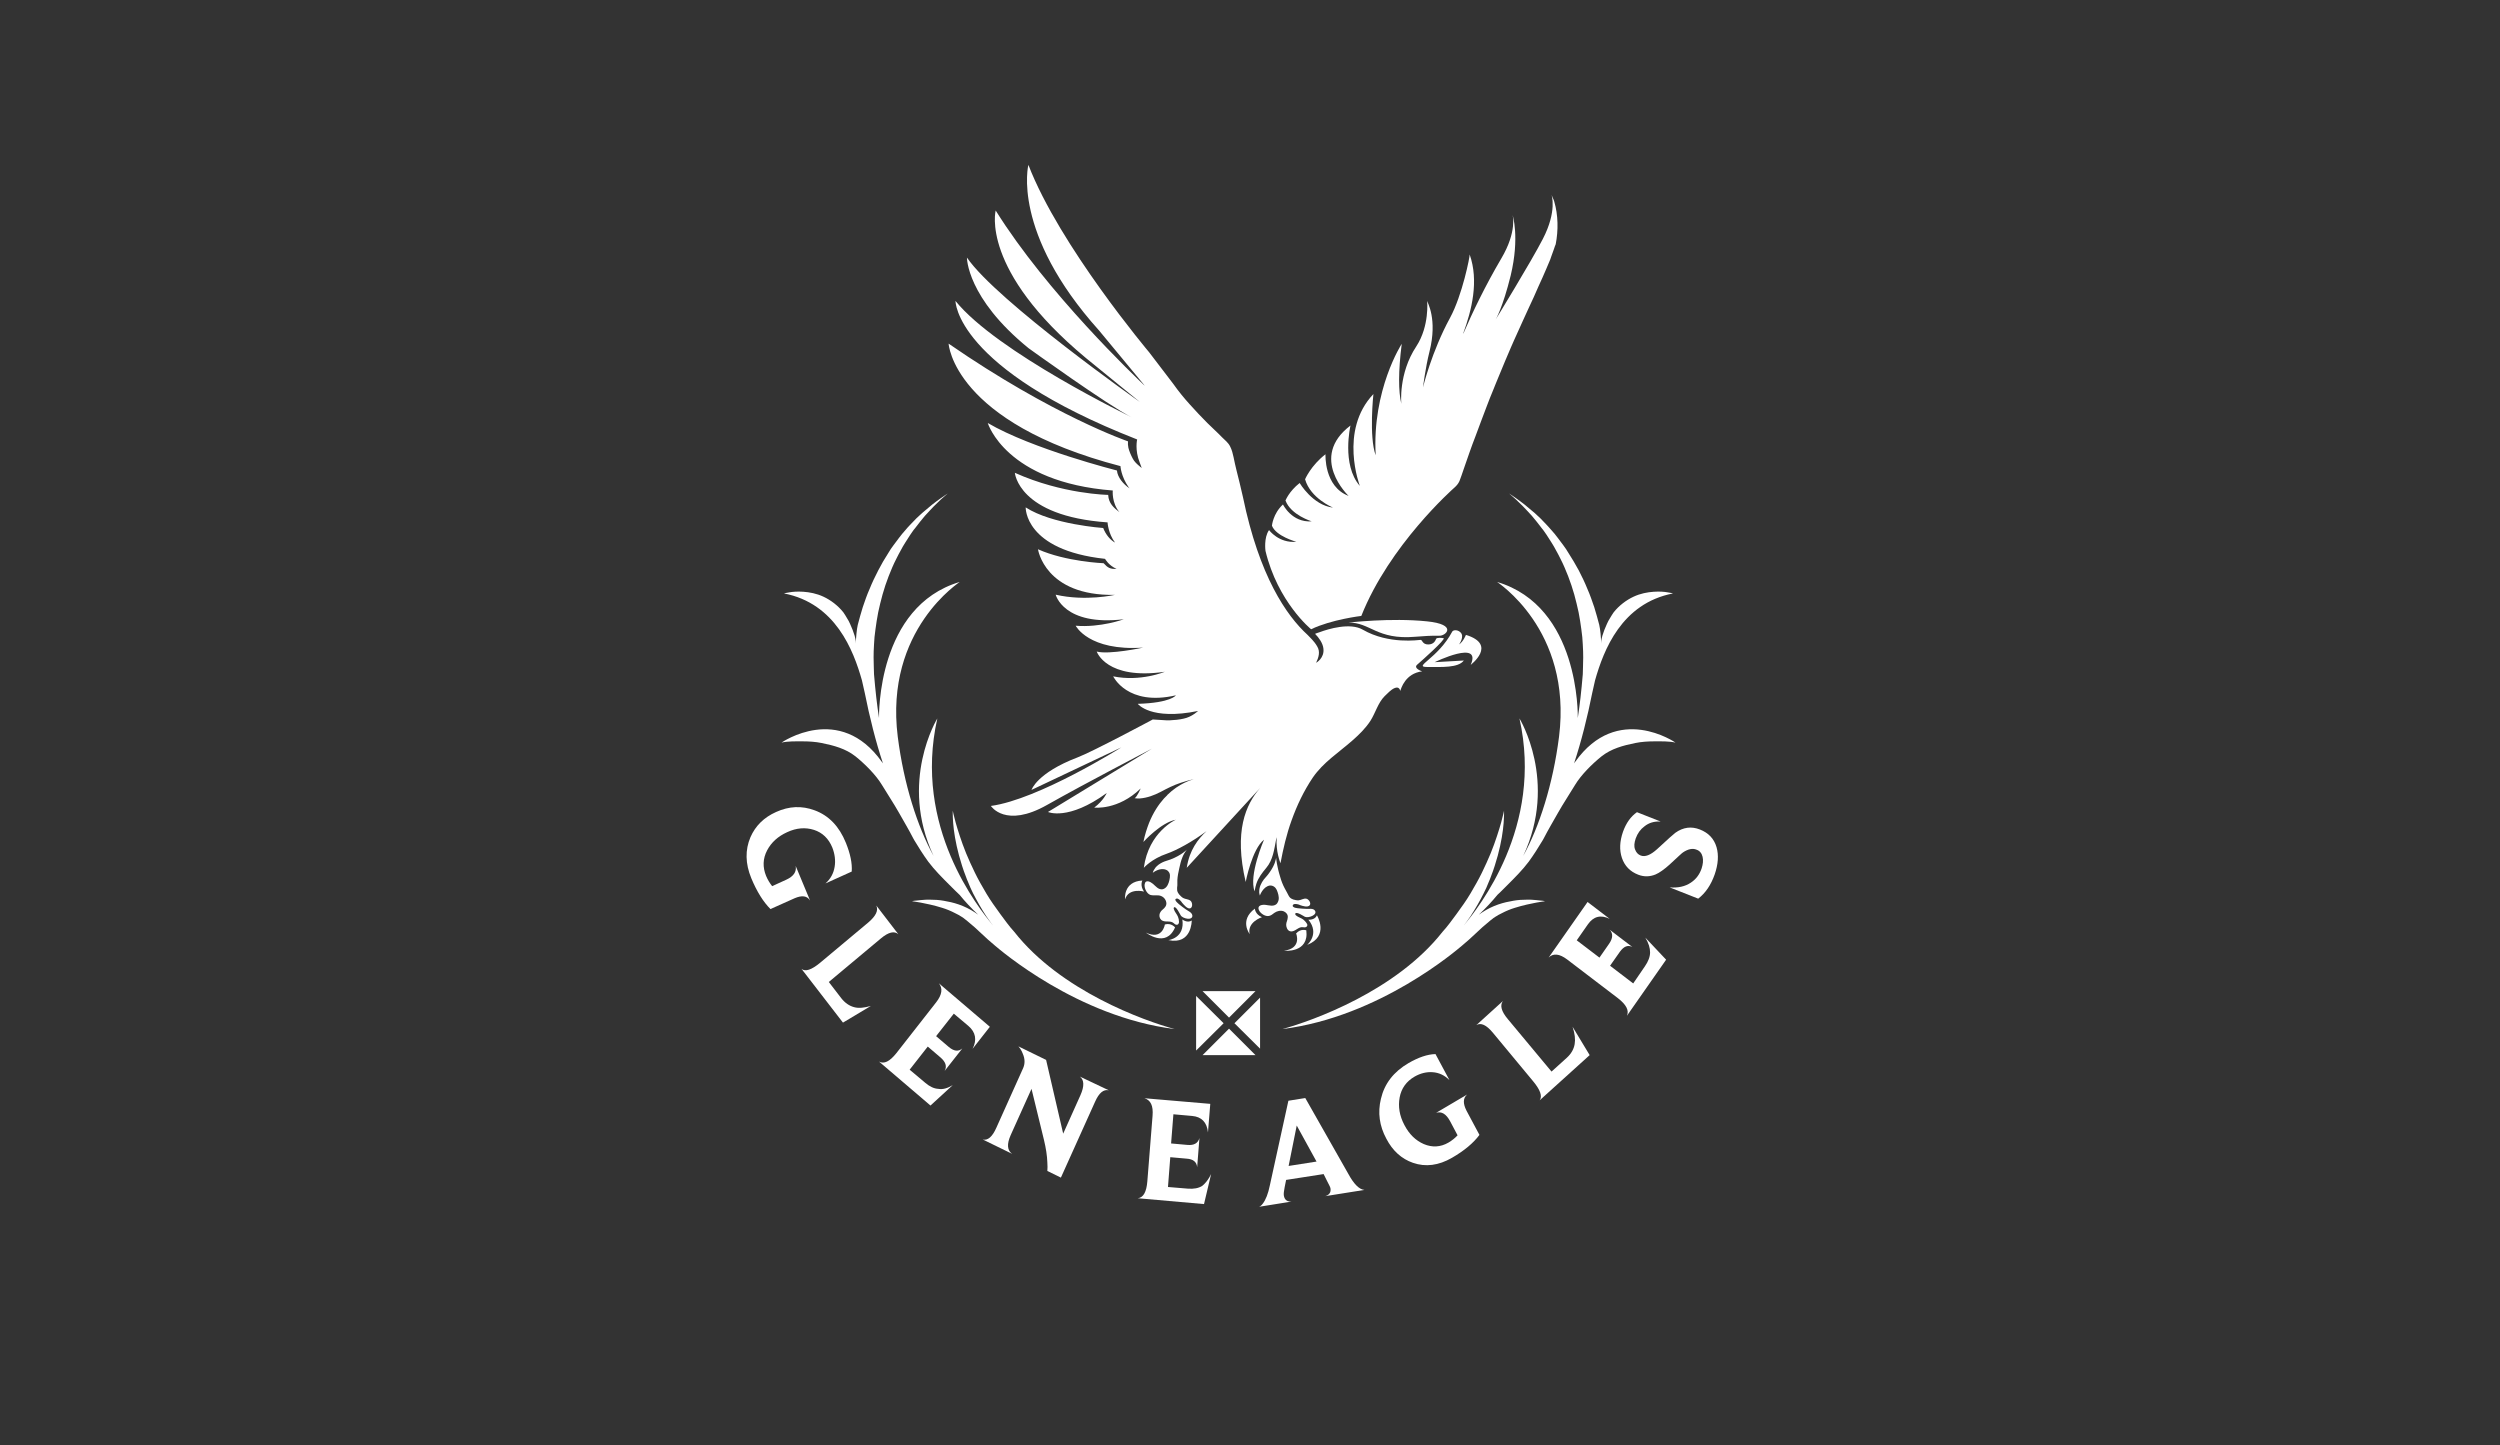 <?xml version="1.0" encoding="UTF-8"?>
<svg xmlns="http://www.w3.org/2000/svg" width="173" height="100" viewBox="0 0 173 100" fill="none">
  <rect x="0" y="0" width="173" height="100" fill="#333333" stroke="none"/>
  <path d="M101.441 43.934C101.441 43.934 101.268 44.396 100.965 44.597C100.965 44.597 101.383 44.035 101.052 43.747C100.85 43.559 100.547 43.588 100.489 43.718C99.495 45.578 97.75 46.155 98.759 46.155C99.768 46.155 100.907 46.227 101.297 45.708L99.278 45.823C99.278 45.823 102.565 44.223 101.772 46.01C101.758 46.01 103.647 44.612 101.441 43.934Z" fill="white"></path>
  <path d="M107.554 13.947C107.51 13.788 107.424 13.644 107.366 13.485C107.366 13.485 107.77 14.595 106.761 16.542C105.953 18.113 103.502 22.107 103.502 22.107C103.502 22.107 103.993 21.285 104.54 19.065C105.175 16.412 104.67 14.869 104.67 14.869C104.67 14.869 105.002 16.008 103.892 17.883C102.782 19.771 101.888 21.631 101.268 23.073H101.253C101.844 21.472 102.349 19.44 101.7 17.609C101.729 17.709 101.196 20.42 100.345 21.991C99.062 24.341 98.471 26.807 98.471 26.807C98.471 26.807 98.644 25.423 98.918 24.341C99.495 22.064 98.759 20.91 98.759 20.824C98.759 20.824 98.932 22.554 98.01 23.967C96.755 25.855 96.972 27.946 96.972 27.946C96.77 27.095 96.755 25.726 97 23.794C97 23.794 94.939 26.965 95.198 31.507C94.722 30.224 95.04 27.268 95.04 27.268C92.632 29.805 94.102 33.626 94.102 33.626C92.819 32.156 93.454 29.445 93.454 29.445C90.527 31.665 93.324 34.318 93.324 34.318C91.608 33.669 91.724 31.435 91.724 31.435C90.714 32.213 90.311 33.165 90.311 33.165C90.686 34.491 92.243 35.126 92.243 35.126C90.844 34.967 89.936 33.424 89.936 33.424C89.201 34.001 88.956 34.635 88.956 34.635C89.33 35.645 90.772 36.077 90.772 36.077C89.388 36.178 88.782 34.909 88.782 34.909C88.091 35.544 88.018 36.38 88.018 36.38C88.307 37.115 89.705 37.49 89.705 37.49C88.494 37.605 87.817 36.682 87.817 36.682C87.442 37.216 87.572 38.124 87.572 38.124C88.422 41.671 90.729 43.545 90.729 43.545C92.127 42.867 94.203 42.622 94.203 42.622C96.15 37.721 100.533 33.842 100.648 33.741C100.792 33.612 100.907 33.482 100.994 33.294C101.109 33.021 101.542 31.694 101.686 31.319C101.816 30.959 101.945 30.584 102.09 30.224C102.219 29.863 102.363 29.503 102.493 29.142C102.623 28.782 102.767 28.422 102.897 28.076C103.027 27.729 103.171 27.369 103.315 27.023C103.459 26.677 103.589 26.331 103.733 25.999C103.877 25.668 104.007 25.322 104.151 24.99C104.295 24.659 104.425 24.341 104.569 24.01C104.713 23.693 104.843 23.375 104.987 23.073C105.117 22.77 105.261 22.467 105.391 22.179C105.521 21.89 105.651 21.617 105.78 21.328C105.896 21.069 106.025 20.809 106.141 20.55C106.242 20.305 106.357 20.074 106.458 19.829C106.559 19.613 106.645 19.411 106.746 19.195C106.833 19.007 106.905 18.82 106.991 18.632C107.063 18.474 107.121 18.315 107.193 18.156C107.251 18.027 107.309 17.883 107.352 17.738C107.395 17.623 107.438 17.493 107.482 17.378C107.525 17.277 107.554 17.162 107.597 17.046C107.611 17.003 107.64 16.945 107.655 16.902C107.842 15.936 107.828 14.884 107.554 13.947Z" fill="white"></path>
  <path d="M97.937 44.064C98.485 44.021 99.062 43.978 99.61 43.992C100.057 44.006 100.893 43.214 98.745 42.997C96.236 42.738 93.324 43.084 93.309 43.084C94.823 43.055 95.27 44.295 97.937 44.064Z" fill="white"></path>
  <path d="M70.184 64.479C69.838 64.104 69.536 63.672 69.233 63.268C68.887 62.792 68.541 62.316 68.252 61.826C67.964 61.336 67.69 60.86 67.46 60.384C67.229 59.909 67.027 59.462 66.854 59.044C66.681 58.611 66.537 58.222 66.421 57.861C66.306 57.501 66.205 57.198 66.133 56.924C65.989 56.405 65.931 56.102 65.931 56.102C65.931 56.102 65.917 56.42 65.96 56.968C66.003 57.515 66.119 58.294 66.364 59.202C66.494 59.663 66.638 60.154 66.84 60.658C66.926 60.918 67.056 61.163 67.157 61.437C67.272 61.696 67.402 61.956 67.546 62.215C67.69 62.475 67.69 62.475 67.762 62.605C67.834 62.734 67.921 62.864 67.993 62.994C68.151 63.268 68.325 63.513 68.512 63.772C68.584 63.859 68.642 63.96 68.714 64.046C67.734 62.835 63.163 57.227 64.864 49.716C64.864 49.716 62.183 54.07 64.605 59.231C63.495 57.227 62.543 54.272 62.125 50.984C61.188 43.531 66.522 40.229 66.407 40.272C60.698 41.974 60.828 49.485 60.828 49.687C60.683 48.735 60.583 47.856 60.482 46.659C60.482 46.659 60.467 46.356 60.467 46.169C60.453 45.794 60.438 45.261 60.482 44.597C60.496 44.266 60.525 43.92 60.583 43.545C60.626 43.17 60.698 42.781 60.77 42.377C60.856 41.974 60.957 41.556 61.073 41.137C61.188 40.719 61.332 40.301 61.491 39.883C61.649 39.48 61.822 39.061 62.024 38.672C62.125 38.485 62.212 38.283 62.327 38.095C62.428 37.908 62.529 37.721 62.644 37.547C62.76 37.374 62.86 37.202 62.976 37.029C63.091 36.87 63.192 36.697 63.322 36.553C63.437 36.409 63.553 36.25 63.668 36.106C63.783 35.962 63.898 35.832 63.999 35.702C64.23 35.457 64.432 35.226 64.619 35.039C64.821 34.852 64.98 34.678 65.124 34.549C65.412 34.289 65.585 34.145 65.585 34.145C65.585 34.145 65.398 34.275 65.081 34.491C64.922 34.592 64.735 34.751 64.518 34.909C64.302 35.082 64.072 35.284 63.812 35.5C63.682 35.616 63.567 35.731 63.423 35.861C63.293 35.99 63.163 36.135 63.033 36.264C62.889 36.409 62.76 36.553 62.63 36.711C62.486 36.87 62.356 37.029 62.226 37.202C62.096 37.374 61.967 37.547 61.837 37.721C61.707 37.894 61.577 38.081 61.462 38.283C61.217 38.658 60.986 39.061 60.77 39.479C60.554 39.898 60.352 40.316 60.179 40.748C59.991 41.166 59.847 41.599 59.703 42.017C59.573 42.435 59.458 42.853 59.357 43.242C59.285 43.545 59.227 44.165 59.227 44.526C59.242 44.324 59.141 44.006 59.141 43.992C59.054 43.718 58.953 43.444 58.824 43.17C58.766 43.041 58.694 42.896 58.607 42.767C58.535 42.637 58.449 42.507 58.362 42.377C57.987 41.901 57.483 41.527 56.993 41.296C56.502 41.065 56.012 40.979 55.594 40.95C55.176 40.921 54.844 40.95 54.614 40.993C54.383 41.022 54.253 41.065 54.253 41.065C57.814 41.757 59.054 44.987 59.645 47.077L59.847 47.971C60.164 49.572 60.597 51.316 61.102 52.83C61.087 52.815 61.087 52.801 61.073 52.786L61.029 52.729C58.103 48.591 54.08 51.388 54.08 51.388C54.527 51.287 55.061 51.301 55.522 51.301C55.983 51.301 56.43 51.33 56.863 51.417C57.714 51.59 58.521 51.806 59.199 52.34C59.862 52.873 60.611 53.623 61.029 54.315C61.419 54.964 61.837 55.583 62.212 56.247C62.543 56.838 62.889 57.414 63.192 58.005C63.206 58.034 63.235 58.092 63.264 58.135C63.567 58.64 63.884 59.145 64.23 59.62C64.663 60.197 65.182 60.716 65.701 61.235C65.975 61.509 66.22 61.754 66.407 61.927C66.782 62.388 67.214 62.85 67.69 63.297C67.618 63.239 67.532 63.181 67.46 63.138C67.114 62.907 66.724 62.72 66.349 62.59C65.975 62.46 65.629 62.388 65.297 62.331C64.965 62.273 64.663 62.259 64.403 62.259C64.144 62.244 63.898 62.273 63.711 62.287C63.524 62.302 63.38 62.331 63.279 62.331C63.178 62.345 63.134 62.359 63.12 62.359C63.12 62.359 63.134 62.359 63.163 62.374C63.192 62.374 63.235 62.388 63.279 62.388C63.38 62.403 63.524 62.432 63.711 62.46C64.072 62.532 64.605 62.633 65.196 62.821C65.484 62.907 65.802 63.037 66.104 63.196C66.263 63.268 66.407 63.354 66.566 63.455C66.652 63.513 66.724 63.556 66.782 63.614C66.854 63.672 66.926 63.715 66.998 63.787C67.287 64.017 67.589 64.291 67.892 64.58C68.195 64.868 68.512 65.156 68.844 65.43C69.175 65.704 74.524 70.361 81.286 71.212C79.166 70.635 73.399 68.573 70.184 64.479Z" fill="white"></path>
  <path d="M99.826 64.479C100.172 64.104 100.475 63.672 100.778 63.268C101.124 62.792 101.47 62.316 101.758 61.826C102.046 61.336 102.32 60.86 102.551 60.384C102.782 59.909 102.983 59.462 103.156 59.044C103.329 58.611 103.474 58.222 103.589 57.861C103.704 57.501 103.805 57.198 103.877 56.924C104.021 56.405 104.079 56.102 104.079 56.102C104.079 56.102 104.094 56.42 104.05 56.968C104.007 57.515 103.892 58.294 103.647 59.202C103.517 59.663 103.373 60.154 103.171 60.658C103.084 60.918 102.955 61.163 102.854 61.437C102.724 61.696 102.609 61.956 102.464 62.215C102.32 62.475 102.32 62.475 102.248 62.605C102.176 62.734 102.09 62.864 102.017 62.994C101.859 63.268 101.686 63.513 101.498 63.772C101.426 63.859 101.369 63.96 101.297 64.046C102.277 62.835 106.833 57.227 105.146 49.716C105.146 49.716 107.828 54.07 105.406 59.231C106.516 57.227 107.467 54.272 107.885 50.984C108.822 43.531 103.502 40.229 103.603 40.272C109.313 41.974 109.183 49.485 109.183 49.687C109.327 48.735 109.428 47.856 109.529 46.659C109.529 46.659 109.543 46.356 109.543 46.169C109.558 45.794 109.572 45.261 109.529 44.597C109.514 44.266 109.486 43.92 109.428 43.545C109.385 43.17 109.313 42.781 109.24 42.377C109.154 41.974 109.053 41.556 108.938 41.137C108.822 40.719 108.678 40.301 108.52 39.883C108.361 39.48 108.188 39.061 107.986 38.672C107.885 38.485 107.799 38.283 107.683 38.095C107.583 37.908 107.482 37.721 107.366 37.547C107.251 37.374 107.15 37.202 107.035 37.029C106.919 36.87 106.818 36.697 106.689 36.553C106.573 36.409 106.458 36.25 106.343 36.106C106.227 35.962 106.112 35.832 106.011 35.702C105.78 35.457 105.579 35.226 105.391 35.039C105.189 34.852 105.031 34.678 104.886 34.549C104.598 34.289 104.425 34.145 104.425 34.145C104.425 34.145 104.613 34.275 104.93 34.491C105.088 34.592 105.276 34.751 105.492 34.909C105.708 35.082 105.939 35.284 106.198 35.5C106.328 35.616 106.444 35.731 106.588 35.861C106.717 35.99 106.847 36.135 106.977 36.264C107.121 36.409 107.236 36.553 107.381 36.711C107.525 36.87 107.655 37.029 107.784 37.202C107.914 37.374 108.044 37.547 108.174 37.721C108.303 37.894 108.433 38.081 108.548 38.283C108.794 38.658 109.024 39.061 109.255 39.479C109.471 39.898 109.673 40.316 109.846 40.748C110.033 41.166 110.178 41.599 110.322 42.017C110.452 42.435 110.567 42.853 110.668 43.242C110.74 43.545 110.798 44.165 110.798 44.526C110.783 44.324 110.884 44.006 110.884 43.992C110.971 43.718 111.071 43.444 111.201 43.17C111.259 43.041 111.331 42.896 111.417 42.767C111.49 42.637 111.576 42.507 111.663 42.377C112.037 41.901 112.542 41.527 113.032 41.296C113.522 41.065 114.013 40.979 114.431 40.95C114.849 40.921 115.18 40.95 115.411 40.993C115.642 41.022 115.771 41.065 115.771 41.065C112.21 41.757 110.971 44.987 110.379 47.077L110.178 47.971C109.86 49.572 109.428 51.316 108.923 52.83C108.938 52.815 108.938 52.801 108.952 52.786L108.995 52.729C111.922 48.591 115.944 51.388 115.944 51.388C115.498 51.287 114.964 51.301 114.503 51.301C114.041 51.301 113.594 51.33 113.162 51.417C112.311 51.59 111.504 51.806 110.826 52.34C110.163 52.873 109.413 53.623 108.995 54.315C108.606 54.964 108.188 55.583 107.813 56.247C107.482 56.838 107.136 57.414 106.833 58.005C106.818 58.034 106.79 58.092 106.761 58.135C106.458 58.64 106.141 59.145 105.795 59.62C105.362 60.197 104.843 60.716 104.324 61.235C103.805 61.754 103.805 61.754 103.618 61.927C103.243 62.388 102.81 62.85 102.335 63.297C102.407 63.239 102.493 63.181 102.565 63.138C102.911 62.907 103.301 62.72 103.675 62.59C104.05 62.46 104.396 62.388 104.728 62.331C105.06 62.273 105.362 62.259 105.622 62.259C105.881 62.244 106.126 62.273 106.314 62.287C106.501 62.302 106.645 62.331 106.746 62.331C106.847 62.345 106.89 62.359 106.905 62.359C106.905 62.359 106.89 62.359 106.862 62.374C106.833 62.374 106.804 62.388 106.746 62.388C106.645 62.403 106.501 62.432 106.314 62.46C105.953 62.532 105.42 62.633 104.829 62.821C104.54 62.907 104.223 63.037 103.921 63.196C103.762 63.268 103.618 63.354 103.459 63.455C103.373 63.513 103.301 63.556 103.243 63.614C103.171 63.672 103.099 63.715 103.027 63.787C102.738 64.017 102.436 64.291 102.133 64.58C101.83 64.868 101.513 65.156 101.181 65.43C100.85 65.704 95.501 70.361 88.739 71.212C90.844 70.635 96.611 68.573 99.826 64.479Z" fill="white"></path>
  <path d="M56.056 62.316C55.854 61.985 55.493 61.941 54.989 62.158L53.316 62.907C52.826 62.417 52.379 61.711 51.99 60.774C51.572 59.764 51.557 58.813 51.932 57.933C52.278 57.141 52.869 56.564 53.706 56.189C54.599 55.785 55.479 55.742 56.373 56.074C57.353 56.434 58.074 57.184 58.535 58.323C58.838 59.072 58.982 59.736 58.939 60.312L57.122 61.134C57.468 60.831 57.685 60.442 57.757 59.981C57.829 59.548 57.771 59.101 57.598 58.654C57.339 58.02 56.906 57.616 56.33 57.429C55.738 57.241 55.118 57.285 54.47 57.587C53.835 57.876 53.374 58.294 53.086 58.842C52.783 59.418 52.768 60.01 53.014 60.615C53.129 60.889 53.273 61.12 53.432 61.322L54.412 60.874C54.917 60.644 55.133 60.327 55.061 59.923" fill="white"></path>
  <path d="M60.265 69.611L58.333 70.765L55.464 67.045C55.724 67.261 56.156 67.117 56.748 66.627L60.092 63.83C60.611 63.383 60.799 63.008 60.64 62.662L62.168 64.652C61.895 64.407 61.491 64.493 60.957 64.94L57.353 67.953L58.218 69.078C58.478 69.409 58.78 69.611 59.112 69.698C59.429 69.784 59.804 69.741 60.265 69.611Z" fill="white"></path>
  <path d="M65.931 75.09L64.389 76.503L60.828 73.461C61.174 73.648 61.563 73.461 62.024 72.884L64.778 69.366C65.196 68.833 65.254 68.386 64.965 68.04L68.498 71.053L67.301 72.581C67.618 71.961 67.517 71.428 67.013 70.995L66.003 70.145L64.778 71.702L65.657 72.451C66.018 72.754 66.321 72.783 66.594 72.552L65.369 74.109C65.542 73.792 65.441 73.49 65.095 73.187L64.201 72.423L62.947 74.023L64.028 74.931C64.331 75.191 64.634 75.335 64.936 75.349C65.239 75.407 65.571 75.306 65.931 75.09Z" fill="white"></path>
  <path d="M76.73 75.45C76.369 75.364 76.052 75.623 75.778 76.243L73.414 81.491L72.477 81.03C72.491 80.857 72.491 80.655 72.477 80.453C72.462 79.963 72.376 79.444 72.246 78.896L71.381 75.349L69.939 78.55C69.665 79.17 69.694 79.603 70.04 79.847L68.007 78.853C68.353 78.939 68.671 78.665 68.945 78.045L70.804 73.908C70.934 73.605 70.934 73.273 70.775 72.913C70.703 72.711 70.588 72.538 70.473 72.408L72.39 73.345L73.572 78.449L74.769 75.782C75.043 75.162 75.029 74.729 74.726 74.499" fill="white"></path>
  <path d="M83.809 81.246L83.318 83.322L78.734 82.918C79.123 82.875 79.339 82.486 79.397 81.736L79.757 77.209C79.815 76.517 79.628 76.128 79.195 75.998L83.751 76.387L83.592 78.363C83.52 77.656 83.145 77.281 82.497 77.224L81.199 77.108L81.04 79.127L82.165 79.228C82.626 79.271 82.9 79.112 83.001 78.752L82.843 80.77C82.814 80.41 82.569 80.208 82.122 80.179L80.983 80.078L80.824 82.14L82.208 82.255C82.612 82.284 82.929 82.226 83.189 82.068C83.405 81.895 83.621 81.635 83.809 81.246Z" fill="white"></path>
  <path d="M91.104 80.381L89.734 77.887L89.172 80.684M94.42 82.342L91.709 82.774C91.983 82.688 92.113 82.515 92.07 82.241C92.07 82.183 91.983 82.01 91.825 81.707L91.594 81.246L88.999 81.65L88.898 82.154C88.84 82.428 88.826 82.616 88.84 82.717C88.883 83.019 89.056 83.163 89.374 83.149L87.124 83.51C87.211 83.481 87.297 83.409 87.384 83.293C87.586 83.034 87.759 82.601 87.874 82.025L89.157 76.171L90.325 75.984L93.295 81.217C93.684 81.938 94.059 82.313 94.42 82.342Z" fill="white"></path>
  <path d="M108.822 71.053L110.005 73.014L106.545 76.142C106.746 75.868 106.588 75.421 106.098 74.83L103.301 71.457C102.854 70.923 102.479 70.75 102.162 70.938L104.007 69.265C103.776 69.568 103.892 69.986 104.339 70.52L107.366 74.153L108.419 73.201C108.736 72.913 108.909 72.596 108.967 72.25C109.024 71.933 108.981 71.529 108.822 71.053Z" fill="white"></path>
  <path d="M101.527 75.739C101.239 75.984 101.225 76.359 101.484 76.863L102.378 78.536C101.96 79.098 101.325 79.631 100.475 80.121C99.552 80.655 98.644 80.77 97.779 80.468C96.986 80.194 96.366 79.631 95.933 78.795C95.458 77.916 95.328 76.993 95.559 76.041C95.804 74.989 96.438 74.167 97.476 73.562C98.154 73.172 98.774 72.956 99.336 72.942L100.302 74.744C99.97 74.412 99.581 74.225 99.134 74.196C98.716 74.167 98.298 74.268 97.894 74.499C97.317 74.83 96.972 75.321 96.856 75.941C96.741 76.575 96.842 77.209 97.188 77.858C97.519 78.492 97.966 78.925 98.528 79.17C99.105 79.415 99.682 79.386 100.23 79.069C100.475 78.925 100.691 78.752 100.864 78.564L100.345 77.584C100.071 77.079 99.754 76.892 99.379 77.007" fill="white"></path>
  <path d="M113.854 64.882L115.296 66.411L112.585 70.289C112.744 69.928 112.542 69.525 111.965 69.078L108.448 66.396C107.914 65.993 107.482 65.949 107.164 66.267L109.86 62.417L111.389 63.585C110.769 63.282 110.264 63.412 109.875 63.974L109.111 65.07L110.682 66.267L111.345 65.315C111.619 64.926 111.634 64.594 111.389 64.335L112.96 65.531C112.643 65.373 112.369 65.488 112.095 65.863L111.417 66.829L113.018 68.054L113.825 66.872C114.056 66.54 114.186 66.209 114.186 65.906C114.186 65.603 114.085 65.257 113.854 64.882Z" fill="white"></path>
  <path d="M117.631 57.4C118.222 57.631 118.612 58.034 118.785 58.626C118.943 59.173 118.9 59.808 118.655 60.514C118.395 61.249 118.021 61.797 117.516 62.187L115.541 61.408C116.117 61.451 116.608 61.35 117.011 61.076C117.357 60.846 117.602 60.529 117.747 60.11C117.848 59.808 117.876 59.534 117.819 59.289C117.761 59.044 117.617 58.871 117.401 58.798C117.127 58.683 116.809 58.755 116.463 58.986C116.391 59.029 116.089 59.318 115.526 59.837C115.152 60.168 114.834 60.399 114.56 60.514C114.171 60.673 113.767 60.687 113.364 60.529C112.802 60.312 112.427 59.923 112.239 59.375C112.052 58.827 112.081 58.222 112.311 57.559C112.528 56.953 112.845 56.506 113.277 56.203L114.921 56.852C114.474 56.823 114.099 56.939 113.796 57.184C113.522 57.386 113.321 57.66 113.191 58.02C113.09 58.323 113.061 58.568 113.148 58.784C113.22 58.986 113.349 59.13 113.537 59.202C113.84 59.318 114.214 59.173 114.661 58.77C115.411 58.078 115.844 57.688 115.93 57.631C116.478 57.241 117.04 57.169 117.631 57.4Z" fill="white"></path>
  <path d="M89.417 64.45C89.691 64.407 89.878 64.118 90.167 64.162C90.253 64.176 90.354 64.191 90.426 64.118C90.498 64.046 90.469 63.96 90.426 63.902C90.368 63.801 90.267 63.7 90.181 63.628C90.022 63.513 89.82 63.47 89.676 63.34C89.647 63.311 89.619 63.268 89.633 63.224C89.705 63.051 90.239 63.412 90.296 63.441C90.527 63.556 91.205 63.311 90.988 63.008C90.859 62.835 90.585 62.907 90.397 62.893C90.195 62.879 90.008 62.879 89.806 62.85C89.705 62.835 89.561 62.821 89.489 62.749C89.402 62.677 89.489 62.576 89.561 62.561C89.633 62.547 89.734 62.561 89.806 62.576C89.864 62.59 89.907 62.605 89.965 62.633C90.123 62.691 90.513 62.821 90.642 62.633C90.743 62.475 90.541 62.201 90.383 62.187C90.21 62.158 90.037 62.287 89.864 62.302C89.749 62.316 89.604 62.273 89.489 62.244C89.402 62.215 89.302 62.158 89.244 62.086C89.172 61.999 89.129 61.884 89.071 61.783C89.013 61.682 88.956 61.581 88.898 61.466C88.768 61.221 88.667 60.961 88.595 60.702C88.35 59.923 88.307 59.375 88.307 59.361C88.278 59.476 88.249 59.822 87.845 60.384C87.73 60.557 87.586 60.702 87.456 60.86C87.283 61.091 87.139 61.379 87.139 61.682C87.139 61.985 87.139 61.768 87.153 61.826C87.153 61.855 87.168 61.941 87.182 61.97C87.182 61.97 87.398 61.35 87.874 61.278C88.091 61.264 88.263 61.394 88.35 61.581C88.436 61.783 88.523 62.057 88.48 62.273C88.465 62.359 88.408 62.489 88.336 62.561C88.119 62.749 87.831 62.648 87.586 62.619C87.37 62.59 86.98 62.633 87.11 62.965C87.211 63.21 87.557 63.441 87.817 63.383C87.961 63.354 88.076 63.253 88.191 63.167C88.379 63.037 88.624 62.98 88.84 63.066C88.999 63.138 89.129 63.282 89.114 63.47C89.114 63.556 89.085 63.657 89.056 63.744C88.999 63.888 88.984 64.061 89.042 64.191C89.1 64.378 89.244 64.479 89.417 64.45Z" fill="white"></path>
  <path d="M86.836 62.879C85.74 63.686 86.476 64.637 86.476 64.637C86.288 63.801 87.326 63.47 87.326 63.47C86.851 63.268 86.836 62.879 86.836 62.879Z" fill="white"></path>
  <path d="M89.691 64.594C89.691 64.594 90.123 65.618 88.855 65.791C88.855 65.791 90.599 65.978 90.397 64.378C90.397 64.378 90.008 64.234 89.691 64.594Z" fill="white"></path>
  <path d="M90.541 63.643C91.349 64.637 90.455 65.387 90.455 65.387C92.012 64.782 91.132 63.34 91.132 63.34C90.988 63.686 90.541 63.643 90.541 63.643Z" fill="white"></path>
  <path d="M82.05 62.922C81.891 62.806 81.718 62.691 81.574 62.561C81.502 62.489 81.386 62.403 81.343 62.302C81.3 62.201 81.43 62.158 81.502 62.187C81.574 62.215 81.646 62.273 81.704 62.345C81.747 62.388 81.776 62.432 81.805 62.475C81.92 62.605 82.179 62.936 82.381 62.85C82.554 62.763 82.511 62.432 82.381 62.331C82.237 62.215 82.035 62.23 81.877 62.143C81.776 62.086 81.675 61.985 81.588 61.884C81.531 61.812 81.473 61.711 81.459 61.61C81.444 61.495 81.459 61.379 81.473 61.264V60.903C81.487 60.629 81.545 60.355 81.603 60.096C81.66 59.837 81.718 59.577 81.819 59.332C81.891 59.145 81.992 58.971 82.122 58.813L82.165 58.77C82.165 58.77 81.761 59.188 80.997 59.476C80.81 59.548 80.608 59.591 80.435 59.678C80.262 59.764 80.089 59.88 79.959 60.038C79.873 60.154 79.801 60.269 79.772 60.399C79.772 60.399 80.262 59.995 80.709 60.197C80.795 60.226 80.882 60.327 80.925 60.413C80.968 60.514 80.968 60.629 80.954 60.73C80.925 60.947 80.853 61.221 80.709 61.379C80.651 61.451 80.536 61.523 80.449 61.538C80.161 61.581 79.974 61.322 79.786 61.163C79.613 61.019 79.267 60.831 79.21 61.192C79.166 61.451 79.354 61.84 79.599 61.927C79.743 61.97 79.887 61.956 80.031 61.956C80.262 61.941 80.493 62.028 80.622 62.23C80.723 62.374 80.752 62.576 80.651 62.734C80.608 62.806 80.536 62.879 80.464 62.936C80.348 63.023 80.248 63.167 80.233 63.311C80.219 63.484 80.291 63.643 80.449 63.715C80.695 63.83 80.997 63.686 81.228 63.888C81.286 63.945 81.372 64.017 81.473 63.989C81.545 63.974 81.588 63.873 81.588 63.801C81.588 63.672 81.559 63.542 81.516 63.441C81.444 63.253 81.286 63.109 81.228 62.907C81.213 62.879 81.213 62.821 81.242 62.792C81.386 62.677 81.66 63.282 81.704 63.34C81.833 63.571 82.54 63.729 82.511 63.354C82.482 63.124 82.194 63.037 82.05 62.922Z" fill="white"></path>
  <path d="M79.051 60.932C77.71 61.004 77.854 62.23 77.854 62.23C78.114 61.408 79.166 61.696 79.166 61.696C78.864 61.278 79.051 60.932 79.051 60.932Z" fill="white"></path>
  <path d="M81.314 64.176C81.314 64.176 81.055 63.844 80.608 63.974C80.608 63.974 80.449 65.084 79.296 64.537C79.282 64.522 80.68 65.647 81.314 64.176Z" fill="white"></path>
  <path d="M81.819 63.628C82.007 64.926 80.853 65.055 80.853 65.055C82.482 65.401 82.468 63.7 82.468 63.7C82.165 63.902 81.819 63.628 81.819 63.628Z" fill="white"></path>
  <path d="M99.898 44.165C99.812 44.136 99.422 44.107 99.379 44.208C99.336 44.309 99.235 44.597 98.831 44.597C98.428 44.597 98.428 44.28 98.312 44.28C98.197 44.28 96.106 44.612 94.304 43.574C93.439 43.069 91.94 43.516 91.32 43.747C91.248 43.776 91.176 43.79 91.104 43.819C91.075 43.833 91.032 43.848 91.003 43.862C91.262 44.122 91.536 44.497 91.579 44.871C91.666 45.549 91.075 45.866 91.075 45.866C91.248 45.491 91.378 45.102 91.147 44.727C90.931 44.352 90.657 44.122 90.484 43.934C89.013 42.594 87.139 39.854 86.014 34.405C85.942 34.073 85.856 33.741 85.784 33.424C85.64 32.833 85.481 32.242 85.366 31.651C85.308 31.391 85.25 31.132 85.121 30.887C84.991 30.627 84.775 30.469 84.573 30.267C84.241 29.921 83.881 29.604 83.549 29.272C83.131 28.854 82.727 28.422 82.324 27.974C81.92 27.528 81.545 27.066 81.199 26.576L79.527 24.385C79.527 24.385 73.313 17.003 71.165 11.409C71.165 11.409 69.954 16.08 76.067 22.885C76.067 22.885 78.662 26.028 79.195 26.663H79.181C78.59 26.1 72.448 20.261 68.901 14.567C68.901 14.567 67.805 18.675 75.144 24.774L78.878 27.816C78.878 27.816 68.973 20.838 66.912 17.825C66.912 17.825 66.883 20.607 71.179 24.096C71.179 24.096 76.701 28.076 78.301 28.868C78.301 28.868 68.973 24.37 66.119 20.824C66.119 20.824 66.076 25.466 78.691 30.411C78.691 30.411 78.517 31.132 78.864 31.997C78.921 32.127 78.95 32.256 79.008 32.386C78.95 32.343 78.907 32.3 78.849 32.256C78.676 32.112 78.489 31.939 78.388 31.737C78.272 31.521 78.143 31.233 78.085 30.988C78.056 30.844 78.042 30.685 78.056 30.541C78.056 30.541 72.866 28.767 65.643 23.779C65.643 23.779 65.946 29.229 77.537 32.256C77.537 32.256 77.566 32.949 78.099 33.713L78.171 33.799C77.739 33.511 77.335 33.035 77.292 32.559C77.292 32.559 71.424 31.074 68.353 29.272C68.353 29.272 69.579 33.367 77.004 33.943C77.004 33.943 76.917 34.794 77.465 35.443C77.076 35.14 76.715 34.837 76.686 34.246C76.686 34.246 73.529 34.203 70.228 32.718C70.228 32.718 70.458 35.717 76.643 36.149C76.643 36.149 76.686 36.928 77.162 37.547C76.831 37.374 76.513 36.985 76.341 36.538C76.341 36.538 72.794 36.293 70.977 35.111C70.977 35.111 70.876 38.067 76.47 38.672C76.47 38.672 76.715 39.133 77.263 39.364C76.831 39.393 76.658 39.292 76.369 38.975C76.369 38.975 73.76 38.874 71.828 38.009C71.828 38.009 72.304 41.253 77.148 41.166C77.148 41.166 75.115 41.628 73.053 41.152C73.053 41.152 73.601 43.343 77.768 42.853C77.768 42.853 76.153 43.444 74.437 43.3C74.437 43.3 75.331 45.073 79.109 44.814C79.109 44.814 76.759 45.318 75.894 45.088C75.894 45.088 76.557 47.077 80.608 46.486C80.608 46.486 78.921 47.193 77.032 46.803C77.032 46.803 78.013 48.894 81.372 48.115C81.372 48.115 81.055 48.634 78.734 48.706C78.734 48.706 79.613 49.874 82.915 49.197C82.9 49.197 82.857 49.24 82.843 49.254C82.785 49.297 82.713 49.355 82.655 49.398C82.424 49.557 82.179 49.672 81.906 49.73C81.603 49.802 81.271 49.831 80.968 49.845H80.695L79.772 49.788C79.772 49.788 75.605 52.022 74.567 52.412C71.741 53.493 71.381 54.661 71.381 54.661L77.595 51.72C77.595 51.72 71.871 55.324 68.57 55.771C68.57 55.771 69.564 57.342 72.462 55.699C75.245 54.127 79.296 52.037 79.714 51.806L72.52 56.189C72.52 56.189 73.918 56.823 76.586 54.877C76.586 54.877 76.369 55.396 75.721 55.886C75.721 55.886 77.364 56.088 78.936 54.56C78.936 54.56 78.691 55.136 78.517 55.237C78.517 55.237 78.748 55.266 78.892 55.252C79.397 55.209 79.858 55.036 80.305 54.805C80.767 54.56 81.213 54.329 81.704 54.17C82.006 54.07 82.295 53.983 82.612 53.925C82.439 53.969 81.603 54.199 80.767 55.021H80.781L80.55 55.252C80.175 55.67 79.801 56.232 79.512 56.953C79.368 57.328 79.224 57.76 79.123 58.265C79.123 58.265 80.32 56.924 81.372 56.722C81.372 56.722 79.483 57.559 79.152 60.053C79.152 60.053 79.685 59.433 80.752 59.072C81.415 58.842 82.511 58.251 83.491 57.515C82.9 58.063 82.309 58.827 82.122 60.053L87.197 54.531C86.202 55.684 85.38 57.515 86.202 61.033C86.202 61.033 86.634 58.755 87.471 58.106C87.471 58.106 86.389 60.586 86.822 61.682C86.822 61.696 86.851 61.437 86.937 61.163C87.081 60.73 87.341 60.399 87.629 60.053C88.091 59.505 88.177 58.77 88.307 58.092C88.321 58.034 88.336 57.977 88.35 57.933C88.263 58.899 88.609 59.736 88.609 59.736C88.797 58.741 89.028 57.732 89.374 56.78C89.749 55.728 90.224 54.733 90.844 53.81C91.565 52.758 92.632 52.08 93.569 51.258C94.045 50.84 94.492 50.408 94.838 49.874C95.184 49.326 95.357 48.634 95.818 48.173C95.933 48.072 96.034 47.957 96.15 47.856C96.308 47.712 96.784 47.337 96.899 47.813C96.957 47.64 97.245 46.602 98.413 46.457C98.413 46.457 97.779 46.255 98.067 45.996C98.356 45.751 100.071 44.223 99.898 44.165Z" fill="white"></path>
  <path d="M86.879 68.588H83.218L85.049 70.419L86.879 68.588Z" fill="white"></path>
  <path d="M87.197 72.567V69.035L85.423 70.808L87.197 72.567Z" fill="white"></path>
  <path d="M82.771 68.919V72.697L84.674 70.808L82.771 68.919Z" fill="white"></path>
  <path d="M83.218 73.014H86.879L85.049 71.183L83.218 73.014Z" fill="white"></path>
</svg>
